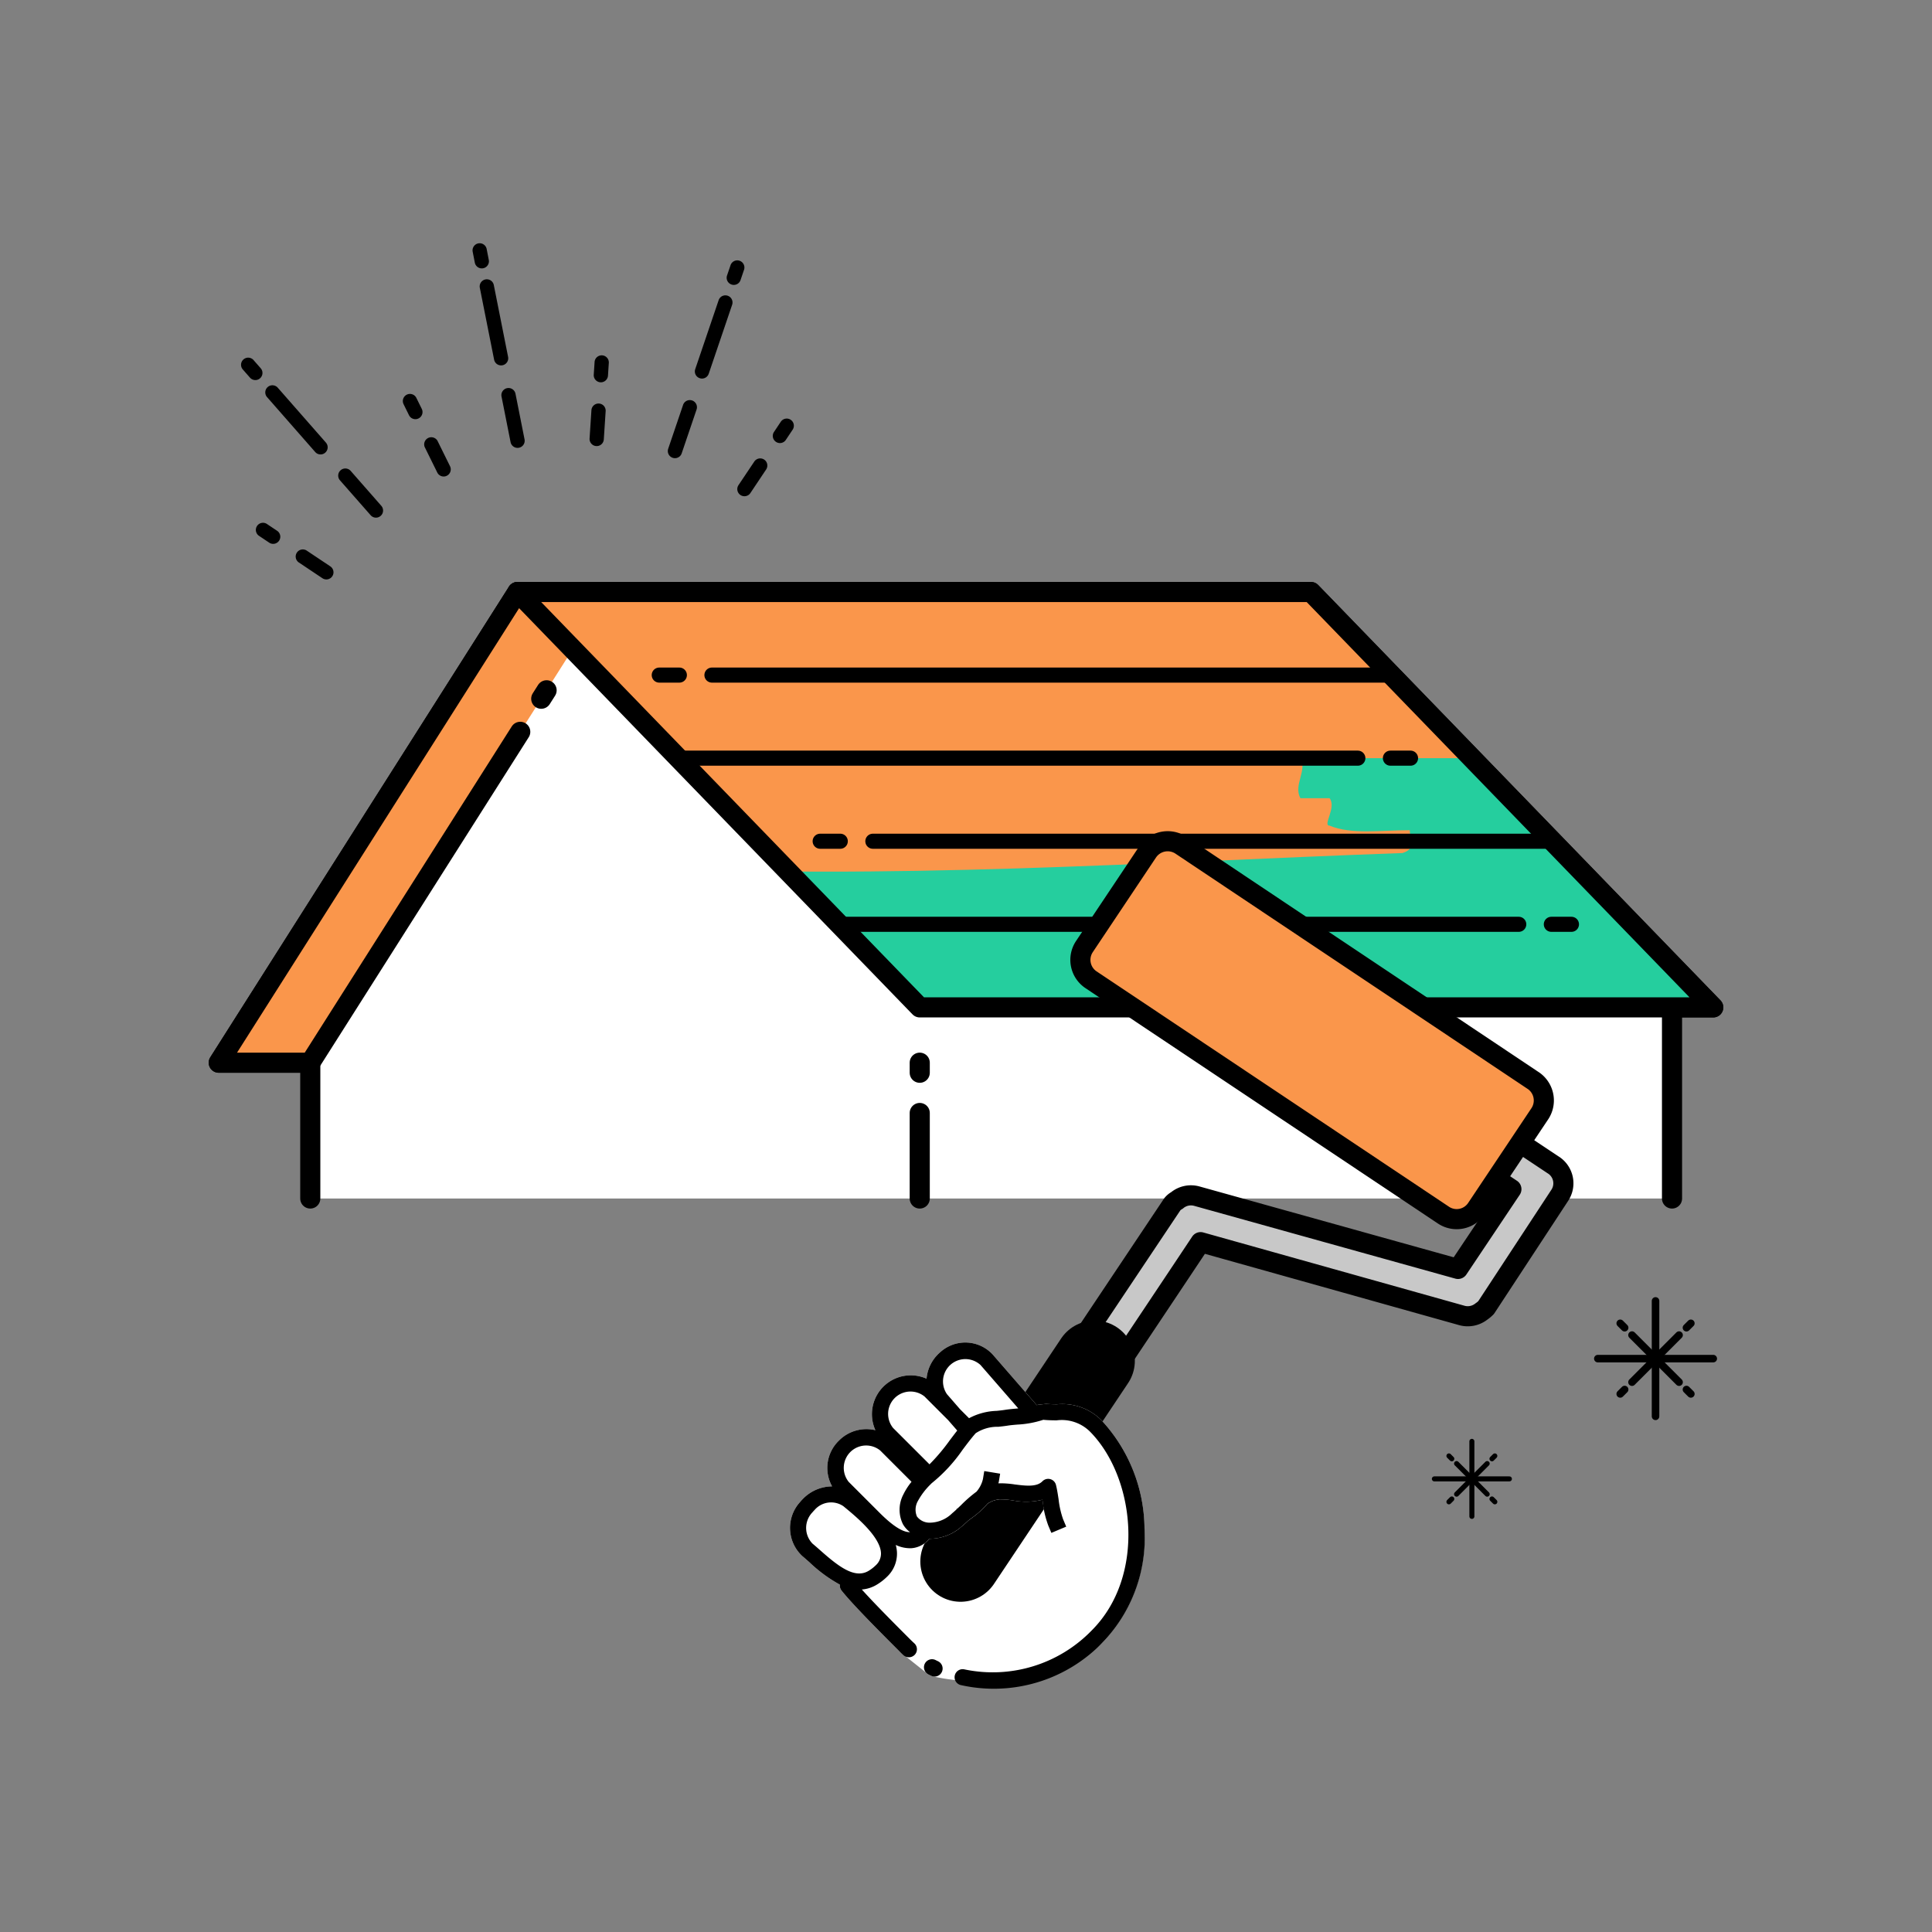 <svg xmlns="http://www.w3.org/2000/svg" xmlns:xlink="http://www.w3.org/1999/xlink" width="67.769mm" height="67.769mm" viewBox="0 0 192.101 192.101"><rect x="0" y="0" width="192.101" height="192.101" fill="#808080" stroke="none"/><defs><style>.a,.j{fill:#25ce9e;}.b,.c,.d,.i{fill:none;}.c,.d,.e,.f,.i,.j,.k,.l{stroke:#000;stroke-linecap:round;stroke-linejoin:round;}.c{stroke-width:0.75px;}.d{stroke-width:0.5px;}.e,.m{fill:#fff;}.e,.f,.i,.k{stroke-width:2px;}.f,.h{fill:#fa964b;}.g{clip-path:url(#a);}.j{stroke-width:1.5px;}.k,.l{fill:#c8c8c8;}.l{stroke-width:8px;}.n{clip-path:url(#b);}</style><clipPath id="a"><polygon class="a" points="130.351 58.865 51.451 58.865 91.451 100.165 170.351 100.165 130.351 58.865"/></clipPath><clipPath id="b"><path class="b" d="M93.947,163.889l-4.872-10.275a3.316,3.316,0,0,0,1.544.327,2.474,2.474,0,0,0,1.614-.749c.057-.058.11-.124.165-.188.026,0,.052,0,.079,0a4.79,4.79,0,0,0,3.233-1.3c.2-.163.392-.34.583-.52l.4-.294a9.369,9.369,0,0,0,1.1-.939c.131-.131.262-.28.392-.43a2.462,2.462,0,0,1,1.193-.435,8.213,8.213,0,0,1,1.324.1,6.758,6.758,0,0,0,2.952-.065c.009.061.019.123.028.184a10.06,10.06,0,0,0,.556,2.374l.31.737Z"/></clipPath></defs><title>q6-1</title><line class="c" x1="158.874" y1="135.089" x2="170.351" y2="135.089"/><line class="c" x1="164.612" y1="140.827" x2="164.612" y2="129.351"/><line class="c" x1="162.272" y1="137.43" x2="166.953" y2="132.748"/><line class="c" x1="166.953" y1="137.43" x2="162.272" y2="132.748"/><line class="c" x1="161.54" y1="132.016" x2="161.101" y2="131.578"/><line class="c" x1="168.124" y1="138.6" x2="167.685" y2="138.161"/><line class="c" x1="161.54" y1="138.161" x2="161.101" y2="138.6"/><line class="c" x1="168.124" y1="131.578" x2="167.685" y2="132.016"/><line class="d" x1="142.621" y1="147.047" x2="150.08" y2="147.047"/><line class="d" x1="146.351" y1="150.776" x2="146.351" y2="143.317"/><line class="d" x1="144.829" y1="148.568" x2="147.872" y2="145.525"/><line class="d" x1="147.872" y1="148.568" x2="144.829" y2="145.525"/><line class="d" x1="144.354" y1="145.05" x2="144.068" y2="144.764"/><line class="d" x1="148.633" y1="149.329" x2="148.348" y2="149.044"/><line class="d" x1="144.354" y1="149.044" x2="144.068" y2="149.329"/><line class="d" x1="148.633" y1="144.764" x2="148.348" y2="145.05"/><polyline class="e" points="166.251 119.169 166.251 100.165 170.351 100.165 130.351 58.865 51.451 58.865 21.751 105.665 30.851 105.665 30.851 119.169"/><polyline class="f" points="60.55 58.865 51.451 58.865 21.751 105.665 30.851 105.665"/><polygon class="a" points="130.351 58.865 51.451 58.865 91.451 100.165 170.351 100.165 130.351 58.865"/><g class="g"><path class="h" d="M77.084,66.657c7.184-1.5,15.956.454,23.209-.908,8.7-1.816,18.129-1.816,26.832-1.816,0,.908-.725,2.269,0,2.724,2.9,1.361,2.9,3.178,2.9,4.994,0,.908-2.175,0-1.45.908-2.175,0-5.8.454-3.626,1.362.725.908,3.626,0,4.35,1.361s-.724,2.725,0,4.086h2.9c.723.91-.726,2.726,0,2.726,2.175.908,5.076.453,7.975.453,0,.908.727,1.816-.723,2.271-25.384.907-51.492,2.724-76.874,1.36-2.9-.453-.725-2.269,1.45-3.631-.724.455-.724-.908-1.45-.453,0-1.363,1.45-3.632,4.352-4.087H64.756c-.726-.454,0-1.362,0-2.269.726,0,1.45,0,1.45-.456V73.467h-2.9c.724,0,1.45,0,1.45-.454V71.2c1.45-.453,3.626.455,5.077,0V69.835c-1.451-.454-3.627,0-5.077,0,.726-.454.726-.908.726-1.817,2.175-.454,4.351.909,6.526-.454H69.833C71.283,65.294,74.908,67.111,77.084,66.657Z"/></g><polygon class="h" points="130.351 58.865 51.451 58.865 67.451 75.385 146.351 75.385 130.351 58.865"/><polygon class="i" points="130.351 58.865 51.451 58.865 91.451 100.165 170.351 100.165 130.351 58.865"/><line class="i" x1="91.451" y1="110.665" x2="91.451" y2="119.169"/><line class="i" x1="91.451" y1="105.665" x2="91.451" y2="106.665"/><line class="i" x1="51.729" y1="72.766" x2="30.851" y2="105.665"/><line class="i" x1="54.349" y1="68.637" x2="53.816" y2="69.476"/><line class="j" x1="86.789" y1="83.645" x2="154.351" y2="83.645"/><line class="j" x1="70.789" y1="67.125" x2="138.351" y2="67.125"/><line class="j" x1="81.55" y1="83.645" x2="83.55" y2="83.645"/><line class="j" x1="65.55" y1="67.125" x2="67.55" y2="67.125"/><line class="j" x1="135.012" y1="75.385" x2="67.451" y2="75.385"/><line class="j" x1="151.012" y1="91.905" x2="83.451" y2="91.905"/><line class="j" x1="140.251" y1="75.385" x2="138.251" y2="75.385"/><line class="j" x1="156.251" y1="91.905" x2="154.251" y2="91.905"/><path class="k" d="M154.451,115.839l-4.959-3.3A2.16,2.16,0,0,0,146.911,116l.168.108,3.2,2.132-5.308,7.931-25.983-7.24a2.172,2.172,0,0,0-1.97.435,1.509,1.509,0,0,0-.46.385l-8.268,12.374a2.16,2.16,0,0,0,3.207,2.884,3.121,3.121,0,0,0,.468-.391s6.022-9.011,7.409-11.109l25.917,7.27a2.193,2.193,0,0,0,2.007-.375,3.182,3.182,0,0,0,.468-.391l7.313-11.146a2.161,2.161,0,0,0-.582-3Z"/><path class="f" d="M152.474,107.456,117.428,84.044a2.4,2.4,0,0,0-3.326.677l-.008.012-6.269,9.386a2.38,2.38,0,0,0,.657,3.3l35.039,23.4a2.369,2.369,0,0,0,3.288-.65h0l6.269-9.386a2.39,2.39,0,0,0-.6-3.326Z"/><path class="l" d="M101,147.047s7.145-10.693,7.839-11.742"/><path class="m" d="M109.487,141.184a5.506,5.506,0,0,0-4.4-1.551c-.368,0-.717-.014-1.07-.044l-.832.095c-.027.013-.069.02-.1.032L98.7,134.674a3.708,3.708,0,0,0-5.23-.207,3.917,3.917,0,0,0-1.343,2.617,3.861,3.861,0,0,0-5.086,5.121,3.842,3.842,0,0,0-3.63,1.04,3.771,3.771,0,0,0-.674,4.547,4.084,4.084,0,0,0-2.887,1.227,4.284,4.284,0,0,0-.3.331,3.821,3.821,0,0,0,.228,5.377c.214.176.458.393.717.622a14.276,14.276,0,0,0,3.015,2.213.8.8,0,0,0,.166.587c1.083,1.375,3.97,4.262,5.695,5.987.126.126,1.975,1.584,2.666,2.14a.791.791,0,0,0,.255.208c.095.048.191.1.288.142a.784.784,0,0,0,.2.059l.006,0c4.925,1.162,13.094.372,16.909-3.444a15.211,15.211,0,0,0,4.1-11.239A16.01,16.01,0,0,0,109.487,141.184Z"/><path d="M93.269,165.18c-.083-.039-.166-.08-.247-.121a.8.8,0,0,0-.727,1.425c.095.048.191.1.288.142a.8.8,0,0,0,.909-.157.814.814,0,0,0,.157-.223A.8.8,0,0,0,93.269,165.18Z"/><path d="M109.487,141.184a5.506,5.506,0,0,0-4.4-1.551c-.368,0-.717-.014-1.07-.044l-.832.095c-.027.013-.069.02-.1.032L98.7,134.674a3.708,3.708,0,0,0-5.23-.207,3.917,3.917,0,0,0-1.343,2.617,3.861,3.861,0,0,0-5.086,5.121,3.842,3.842,0,0,0-3.63,1.04,3.771,3.771,0,0,0-.674,4.547,4.084,4.084,0,0,0-2.887,1.227,4.284,4.284,0,0,0-.3.331,3.821,3.821,0,0,0,.228,5.377c.214.176.458.393.717.622a14.276,14.276,0,0,0,3.015,2.213.8.8,0,0,0,.166.587c1.083,1.375,3.97,4.262,5.695,5.987.151.151.307.3.466.443a.8.8,0,0,0,1.1-.027l.028-.029a.8.8,0,0,0-.057-1.13c-.138-.126-.276-.256-.408-.388-1.382-1.382-3.507-3.51-4.809-4.96a3.373,3.373,0,0,0,1.568-.528,5.33,5.33,0,0,0,.927-.729,3.158,3.158,0,0,0,1-2.455,3.5,3.5,0,0,0-.12-.719,3.316,3.316,0,0,0,1.544.327,2.474,2.474,0,0,0,1.614-.749c.057-.058.11-.124.165-.188.026,0,.052,0,.079,0a4.79,4.79,0,0,0,3.233-1.3c.2-.163.392-.34.583-.52l.4-.294a9.369,9.369,0,0,0,1.1-.939c.131-.131.262-.28.392-.43a2.462,2.462,0,0,1,1.193-.435,8.213,8.213,0,0,1,1.324.1,6.758,6.758,0,0,0,2.952-.065c.009.061.019.123.028.184a10.06,10.06,0,0,0,.556,2.374l.31.737,1.475-.62-.31-.737a9,9,0,0,1-.449-1.994c-.072-.472-.146-.96-.257-1.412a.8.8,0,0,0-1.342-.375l-.022.022c-.574.574-1.675.434-2.739.3a9.233,9.233,0,0,0-1.612-.113l-.016,0c.013-.057.039-.11.048-.168l.13-.789-1.579-.26-.13.789a2.94,2.94,0,0,1-.642,1.259,12.979,12.979,0,0,0-1.51,1.312c-.114.11-.223.213-.332.317l-.157.114.015.021c-.146.135-.29.265-.433.383a3.222,3.222,0,0,1-2.292.937,1.563,1.563,0,0,1-1.215-.621,1.735,1.735,0,0,1,.092-1.525,6.957,6.957,0,0,1,1.18-1.582l.2-.2a15.642,15.642,0,0,0,3.059-3.306c.442-.589.859-1.145,1.309-1.658a3.925,3.925,0,0,1,2.251-.643c.314-.033.64-.068.945-.117.239-.039.571-.07.922-.1a9.86,9.86,0,0,0,2.608-.478c.462.047.9.052,1.324.056a3.977,3.977,0,0,1,3.282,1.082c4.532,4.533,5.638,14.375.214,19.8A13.715,13.715,0,0,1,95.9,165.991a.8.8,0,1,0-.368,1.558A15.008,15.008,0,0,0,113.8,152.007,16.01,16.01,0,0,0,109.487,141.184ZM87.06,155.657a3.845,3.845,0,0,1-.651.508c-1.39.878-3.019-.392-4.85-2.014-.27-.239-.526-.465-.763-.66a2.235,2.235,0,0,1-.007-3.126c.062-.075.127-.147.195-.215a2.169,2.169,0,0,1,2.873-.388l.027.023c1.179.967,3.632,2.98,3.713,4.627A1.583,1.583,0,0,1,87.06,155.657Zm.412-5.226-3.084-3.085a2.224,2.224,0,0,1,3.127-3.127l3.118,3.118a6.475,6.475,0,0,0-.811,1.261,3.25,3.25,0,0,0-.036,2.965,2.641,2.641,0,0,0,.7.78C89.786,152.371,88.771,151.73,87.472,150.431Zm4.949-4.831L88.8,141.983a2.224,2.224,0,0,1,3.128-3.127l2.35,2.351.9,1.034c-.255.324-.5.651-.747.975A19.255,19.255,0,0,1,92.421,145.6Zm8.573-5.538c-.38.035-.739.069-1.032.116-.261.043-.55.074-.856.106a6.24,6.24,0,0,0-2.753.73l-.9-.9-1.294-1.488a2.224,2.224,0,0,1,3.337-2.9l3.751,4.313Z"/><g class="n"><path class="l" d="M95.508,155.266s12.147-18.177,13.326-19.961"/></g><path d="M67.249,45.544a.7.7,0,0,1-.366-.025.708.708,0,0,1-.443-.9l1.486-4.377a.709.709,0,0,1,1.342.456l-1.486,4.377A.7.7,0,0,1,67.249,45.544Z"/><path d="M69.937,37.628a.717.717,0,0,1-.366-.025.708.708,0,0,1-.443-.9l2.334-6.875a.709.709,0,0,1,1.342.456L70.47,37.16A.708.708,0,0,1,69.937,37.628Z"/><path d="M73.1,28.315a.7.7,0,0,1-.366-.025.707.707,0,0,1-.443-.9l.355-1.044a.709.709,0,0,1,1.342.455l-.355,1.045A.7.7,0,0,1,73.1,28.315Z"/><path d="M59.468,44.341a.709.709,0,0,1-.846-.742l.184-2.813a.709.709,0,0,1,1.415.093l-.184,2.813A.71.71,0,0,1,59.468,44.341Z"/><path d="M59.884,38a.676.676,0,0,1-.186.012.71.71,0,0,1-.661-.754l.082-1.238a.709.709,0,1,1,1.414.093l-.081,1.239A.709.709,0,0,1,59.884,38Z"/><path d="M74.157,49.327a.709.709,0,0,1-.728-1.089L75,45.894a.708.708,0,0,1,1.178.787l-1.566,2.344A.7.7,0,0,1,74.157,49.327Z"/><path d="M77.688,44.041a.7.7,0,0,1-.531-.106.708.708,0,0,1-.2-.983l.689-1.032a.709.709,0,0,1,1.179.787l-.689,1.032A.7.7,0,0,1,77.688,44.041Z"/><path d="M37.524,51.457a.705.705,0,0,1-.671-.228L33.8,47.754a.709.709,0,0,1,1.066-.935l3.048,3.475a.709.709,0,0,1-.394,1.163Z"/><path d="M32.012,45.171a.707.707,0,0,1-.672-.228l-4.787-5.459a.708.708,0,0,1,1.065-.934l4.788,5.459a.71.71,0,0,1-.394,1.162Z"/><path d="M25.527,37.778a.71.71,0,0,1-.671-.228l-.727-.829a.709.709,0,0,1,1.065-.935l.727.829a.709.709,0,0,1-.394,1.163Z"/><path d="M32.59,57.6a.708.708,0,0,1-.532-.106l-2.343-1.566a.708.708,0,1,1,.787-1.178l2.343,1.566A.709.709,0,0,1,32.59,57.6Z"/><path d="M27.3,54.063a.7.7,0,0,1-.532-.106l-1.032-.69a.709.709,0,0,1,.788-1.178l1.032.69a.709.709,0,0,1-.256,1.284Z"/><path d="M51.6,44.519a.708.708,0,0,1-.833-.557l-.9-4.534a.708.708,0,1,1,1.389-.277l.9,4.534A.708.708,0,0,1,51.6,44.519Z"/><path d="M49.964,36.318a.709.709,0,0,1-.834-.557L47.714,28.64a.709.709,0,1,1,1.39-.277l1.416,7.122A.708.708,0,0,1,49.964,36.318Z"/><path d="M48.045,26.673a.708.708,0,0,1-.833-.557L47,25.034a.708.708,0,1,1,1.389-.277L48.6,25.84A.708.708,0,0,1,48.045,26.673Z"/><path d="M44.253,47.366a.71.71,0,0,1-.774-.381l-1.247-2.527A.709.709,0,0,1,43.5,43.83l1.247,2.527a.71.71,0,0,1-.322.949A.679.679,0,0,1,44.253,47.366Z"/><path d="M41.441,41.666a.71.71,0,0,1-.774-.382l-.549-1.114a.709.709,0,0,1,1.271-.627l.549,1.114a.709.709,0,0,1-.322.949A.726.726,0,0,1,41.441,41.666Z"/></svg>
